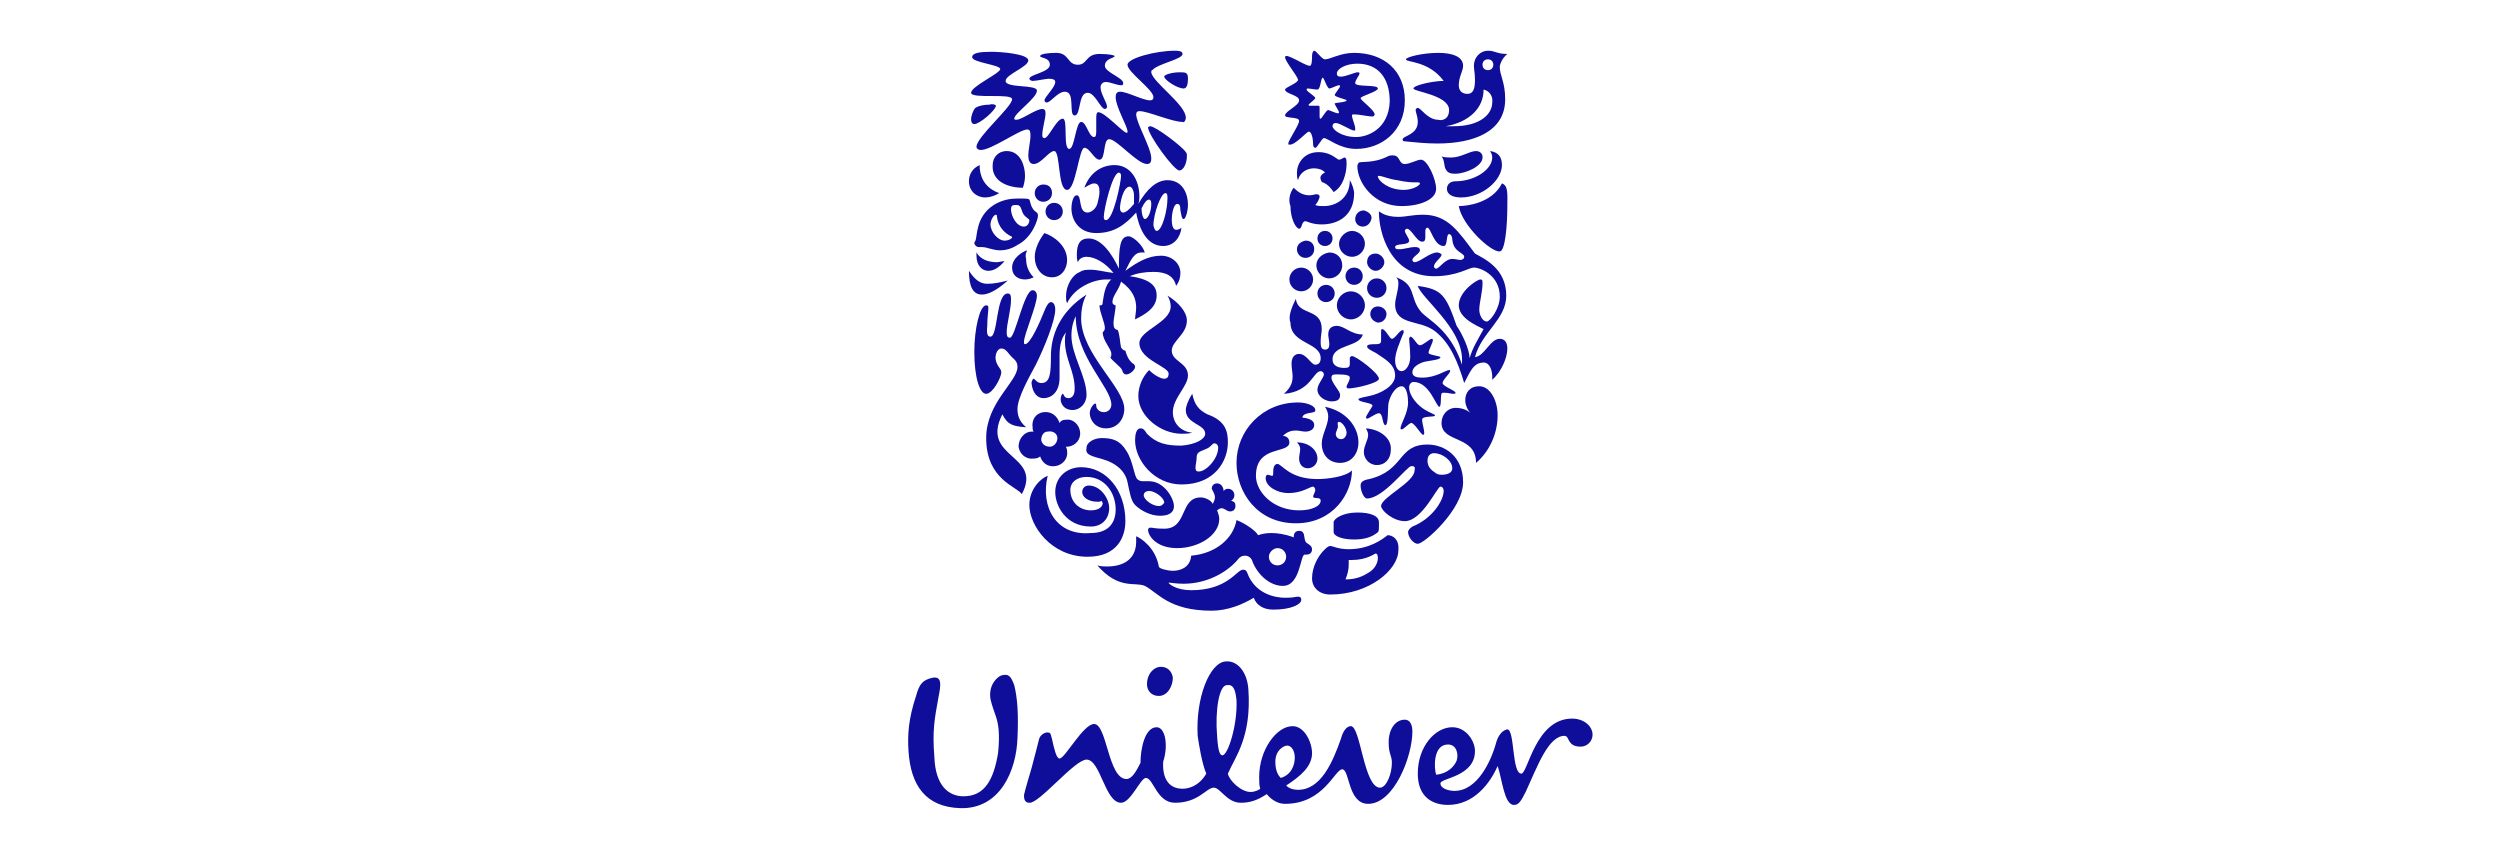 <svg xmlns:inkscape="http://www.inkscape.org/namespaces/inkscape" xmlns:svg="http://www.w3.org/2000/svg" xmlns:sodipodi="http://sodipodi.sourceforge.net/DTD/sodipodi-0.dtd" xmlns:cc="http://creativecommons.org/ns#" xmlns:rdf="http://www.w3.org/1999/02/22-rdf-syntax-ns#" xmlns:dc="http://purl.org/dc/elements/1.1/" xmlns="http://www.w3.org/2000/svg" xmlns:xlink="http://www.w3.org/1999/xlink" id="Layer_1" inkscape:version="0.91 r13725" sodipodi:docname="Scoot_logo.svg" x="0px" y="0px" viewBox="0 0 231.7 80" style="enable-background:new 0 0 231.7 80;" xml:space="preserve"><style type="text/css">	.st0{fill:#0F0E9A;}</style><g>	<path class="st0" d="M109.6,73.1c0.5,0,1.5-0.2,2.2-1.4c-0.4-0.9-0.7-2.8-0.8-3.5c-0.2-3.5,1.1-6.8,2.6-6.9c1.1-0.1,2,1,2.1,2.6  c0.3,4.4-1.2,6.2-1.9,7.8c0.1,0.6,1.2,1.7,2.1,1.7c0.4,0,0.8-0.2,0.9-0.3c-0.1-0.3-0.1-0.6-0.1-1.1c0-2.5,1.6-4.7,3.1-4.7  c1.1,0,1.8,1.5,1.8,2.5c0,1.2-1,2.1-2.4,3c0.3,0.3,0.7,0.4,1.1,0.4c2.1,0,3.2-2.5,4-4.8c0.1-0.4,0.4-1.1,0.9-1.1  c0.9,0,1.2,5.7,2.7,5.7c0.6,0,1.1-1.3,1.1-2.3c0-0.7-0.3-0.8-0.3-1.9c0-1.2,0.6-2.1,1.5-2.1c0.5,0,0.7,0.5,0.7,1.1  c0,2.3-1.7,6.7-4.1,6.7c-1.9,0-1.7-3.2-2.4-3.2c-0.7,0-1.7,3.2-5.3,3.2c-0.6,0-1.2-0.3-1.7-0.9c-0.9,0.6-1.6,0.8-2.4,0.8  c-1.3,0-1.9-1.4-2.5-1.4c-0.7,0-1.4,1.4-3.6,1.4c-1.7,0-2-2.3-2.7-2.3c-0.5,0-1.4,2.3-2.3,2.3c-1.5,0-1.9-4-3.2-4  c-1.1,0-4.4,4.1-5.3,4c-0.4,0-0.5-0.3-0.5-0.7c0.1-0.5,0.5-1.8,0.7-2.5c0.3-1.1,0.6-2.3,0.7-2.7c0.1-0.4,0.6-0.7,0.9-0.6  c0.2,0,0.2,0.3,0.3,0.6c0.2,0.9,0.4,1.8,0.7,1.8c0.5,0,2.2-3.2,3.2-3.2c1.2,0,1.3,5.1,3,5.1c0.5,0,0.9-0.7,1.3-1.5  c0-1.3,0.4-3.3,1.5-3.3c0.8,0,1.1,1.7,0.6,3.2C107.7,72.7,108.8,73.1,109.6,73.1 M138.7,68.7c-0.5,1.9-1.8,4.6-3.9,4.6  c-0.5,0-1.3-0.2-1.3-0.7c0-0.5,3.2-0.6,3.2-3c0-0.9-0.8-2.2-2.1-2.2c-1.6,0-3.2,1.8-3.2,4.3c0,2.2,1.4,2.9,2.8,2.9  c2.4,0,3.9-2,4.6-3.6c0.4,1.1,0.6,3.6,1.5,3.6c0.4,0,0.6-0.2,1.1-1.2c1.1-2.4,2.1-5.2,3.6-5.2c0.5,0,0.2,1,1.5,1  c0.6,0,1.1-0.5,1.1-1.1c0-0.8-0.8-1.5-1.9-1.5c-3.4,0-4.1,5.1-4.7,5.1c-0.9,0-0.6-4.1-1.3-4.1C139.1,67.7,138.8,68.4,138.7,68.7   M114.6,64.9c-0.1-1-0.3-1.5-0.9-1.4c-0.7,0-1.1,2.3-0.9,4.7c0.1,1.6,0.3,1.8,0.5,1.8C113.8,70,114.7,67.2,114.6,64.9 M108.7,62.8  c-0.1-0.6-0.5-1-1.1-1c-0.7,0-1.3,0.7-1.3,1.6c0,0.6,0.4,1.1,1.1,1.1C108.2,64.5,108.7,63.6,108.7,62.8 M120,70.2  c0-0.6-0.3-1.1-0.7-1.1c-0.3,0-1.1,0.4-1.1,1.5c0,0.9,0.3,1.3,0.5,1.5C119.7,71.8,120,70.9,120,70.2 M134.2,69c0.8,0,1,0.9,0.8,1.5  c-0.2,0.5-0.8,1.2-1.9,1.3C132.9,71.2,132.8,69,134.2,69 M92.3,66.4c-0.1-0.3-0.4-1.1-0.5-1.6c-0.2-1.2,0.5-2,1-2.2  c0.7-0.2,0.9,0.1,1.2,0.9c0.3,1.2,0.4,2.7,0.3,4.9c-0.1,3-1.6,6.6-5.3,6.5c-3.2-0.1-4.6-2.1-4.8-5.3c-0.1-1.5,0-3,0.7-5.1  c0.3-1.1,0.6-1.5,1.6-1.7c0.8-0.1,0.7,0.7,0.5,1.7c-0.4,2.2-0.6,3.2-0.4,5.7c0.1,2.6,1.3,3.6,2.7,3.6c2,0,2.8-1.6,3.2-4  C92.7,67.9,92.5,67,92.3,66.4 M135.2,19.1c0.3,1.8,3,4.3,3.8,4.2c0.5,0,0.7-2.4,0.7-4.2c0-1.1,0.1-1.9-0.5-2.1  C138.3,18.8,136,19.1,135.2,19.1 M135.4,18.3c2,0,3.8-1.6,3.8-3c0-0.7-0.3-1.2-1.1-1.3c0.1,0.2,0.2,0.3,0.2,0.6  c0,1.1-1.6,2.2-3.4,2.2c-0.6,0-0.8,0.4-0.8,0.7C134.1,18,134.6,18.3,135.4,18.3 M134.9,16.1c-0.3,0-0.7,0-0.9-0.4  c-0.2-0.3-0.1-0.9-0.4-1.2c0.3,0.1,0.7,0.1,0.9,0.1c0.9,0,1.7-0.6,2.3-0.6c0.4,0,0.6,0.3,0.6,0.5C137.5,15.4,135.8,16.1,134.9,16.1   M91.8,31.2c0.7,0,0.5-4,1.6-4c0.3,0,0.3,0.3,0.3,0.6c0,0.9-0.4,2.2-0.4,3c0,0.4,0.1,0.5,0.3,0.5c0.5,0,1.3-4.4,2.1-4.4  c0.3,0,0.4,0.3,0.4,0.5c0,0.9-1.2,3.6-1.2,4.3c0,0.1,0,0.2,0.1,0.2c0.5,0,1.4-2.1,1.8-3.1c0.2-0.5,0.4-0.8,0.6-0.8  c0.2,0,0.4,0.2,0.4,0.7c0,1-1,3.5-1.8,5.1c-0.7,1.3-1.7,3.1-1.7,4.1c0,0.5,0.1,1.1,0.8,1.7c-1.2-0.1-1.7-0.2-2.2-1.2  c-2.1,4.1,3.8,3.7,1.8,7.4c-0.4-0.7-3.3-1.3-3.3-5.2c0-3.3,2.9-5.2,2.9-6.6c0-0.3-0.1-0.5-0.3-0.7c-0.6-0.5-0.7-1-1.2-1  c-0.4,0-0.8,0.8-0.3,1.6c0.2,0.3,0.3,0.4,0.3,0.6c0,0.5-0.8,2-1.4,2c-0.6,0-1.1-1.5-1.1-3.9c0-2.1,0.5-4.3,1.1-4.3  c0.2,0,0.2,0.1,0.2,0.3c0,0.3-0.1,0.8-0.1,1.6C91.4,31.1,91.6,31.2,91.8,31.2"></path>	<path class="st0" d="M96.7,36.9c0.8,0,1.5-0.6,1.5-1.9v-2c0-0.8,0.1-1.6,0.6-2.2c-0.1,0.3-0.1,0.5-0.1,0.8c0,1.7,0.9,2.8,0.9,4.4  c0,0.6-0.2,0.9-0.6,0.9c-0.4,0-0.4-0.4-0.5-0.4c-0.1,0-0.2,0.3-0.2,0.5c0,0.4,0.3,1,1.1,1c0.7,0,1.3-0.6,1.3-1.4  c0-1.7-1.4-3.7-1.4-5.5c0-0.8,0.2-1.4,0.4-1.8c0,3.8,3.3,6.6,3.3,8.2c0,0.4-0.3,0.7-0.7,0.7c-0.4,0-0.7-0.3-0.7-0.6  c0-0.1,0-0.2-0.1-0.2c-0.1,0-0.5,0.4-0.5,0.9c0,0.6,0.5,1.4,1.5,1.4c1.1,0,1.7-0.9,1.7-1.8c0-2-4-5.1-4-8.4c0-0.6,0.1-1.5,0.5-2.2  c-2.5,1.6-3.3,3.8-3.3,5.7c0,1.7-0.1,2.5-0.9,2.5c-0.4,0-0.6-0.4-0.7-0.4c-0.1,0-0.2,0.3-0.2,0.4C95.7,36.5,96.2,36.9,96.7,36.9   M130.1,17.6c0.8,0,1.5-0.4,1.5-0.6c0-0.1-0.1-0.1-0.4-0.1c-0.3,0-0.8,0-1.7-0.2c-0.8-0.1-1.4-0.4-1.7-0.4c-0.1,0-0.1,0-0.1,0.1  C127.8,16.8,128.7,17.6,130.1,17.6 M125.9,15.1c0.2-0.2,1.3,0.1,2.7-0.6c0.2-0.1,0.3-0.1,0.5-0.1c0.7,0,0.5,0.8,1.1,0.8  c0.5,0,1.1-0.4,1.5-0.4c0.6,0,1.4,1.8,1.4,2.7c0,1-1.5,1.6-3.2,1.6c-2.6,0-4.1-2.2-4.1-3.7C125.8,15.2,125.9,15.2,125.9,15.1   M97.1,44.1c-0.6,0.2-1.7,1.2-1.7,2.7c0,1.9,2,4.8,5.4,4.8c2.8,0,3.5-1.9,3.5-3.3c0-2.9-1.8-5-4.1-5c-1.3,0-2.4,0.9-2.4,2.3  c0,1.3,1,3.2,3.3,3.2c1.1,0,1.7-0.8,1.7-1.7c0-0.9-0.8-2.1-1.9-2.1c-0.3,0-0.6,0.2-0.6,0.6c0,0.5,0.6,0.9,1.4,0.9  c0.2,0,0.3,0,0.4-0.1c0,0.1,0.1,0.2,0.1,0.2c0,0.4-0.4,0.7-1.1,0.7c-1,0-1.9-0.7-1.9-1.9c0-0.7,0.6-1.2,1.5-1.2  c1.7,0,2.7,1.5,2.7,3c0,1.4-0.8,2.2-2.3,2.2C97.9,49.7,96.4,47,97.1,44.1 M117.6,51.6c0,0.4,0.3,0.8,0.8,0.8c0.4,0,0.8-0.3,0.8-0.8  c0-0.4-0.3-0.8-0.8-0.8C118,50.8,117.6,51.2,117.6,51.6 M119.1,55.4c0.9,0,0.9-0.1,1.2-0.1c0.3,0,0.3,0.2,0.3,0.3  c0,0.4-0.9,0.9-2.6,0.9c-1,0-1.6-0.5-1.8-1.1c-1,0.6-2.4,1.2-3.9,1.2c-4,0-5-1.7-6.2-2.3c-0.9-0.4-2.4,0.4-4.4-1.9  c0.3,0.1,0.6,0.1,0.9,0.1c1.8,0,2.7-0.9,2.7-2.3c0-0.2,0-0.4,0-0.5c0.5,0.2,1.8,1.1,2.1,2.8c0,0.2,0.8,0.4,1.3,0.4  c0.7,0,1.6-0.3,1.7-1.4c2.3-0.2,3.9-1.6,4.2-3.3c0.8,0.3,1.8,1,2,1.4c0.3-0.1,0.7-0.2,1.2-0.2c0.6,0,1.3,0.1,2.1,0.4  c0-0.3,0.1-0.6,0.5-0.6c0.6,0,0.4,0.6,0.6,1c0.1,0.2,0.6,0.3,0.6,0.7c0,0.4-0.3,0.5-0.5,0.5c-0.1,0-0.2,0-0.2,0  c-0.4,0.1-0.4,2.9-2,2.9c-1.2,0-2.3-1-2.8-2.2c-0.1-0.4-0.4-0.6-0.7-0.6c-0.3,0-0.5,0.1-0.8,0.5c-1,1.1-2.8,2.1-4.9,2.1  c-0.7,0-1.2-0.1-1.3-0.1c-0.1,0-0.1,0-0.1,0c0,0.1,0.7,0.7,2.1,0.7c3.4,0,4.2-1.9,4.8-1.9c0.1,0,0.3,0,0.4,0.3  C116.3,55,118.1,55.4,119.1,55.4 M130.8,43.2c-0.4,0-2.6,3-4.1,3c-0.3,0-0.6-0.7-0.6-1.2c0-0.3,0.2-0.5,0.8-0.6  c3.3-0.8,2.6-3.2,5.4-3.2c1.6,0,3.3,1.1,3.3,3.5c0,2.5-3.6,5.7-4.2,5.7c-0.4,0-0.9-0.6-0.9-1.1c0-0.1,0.1-0.3,0.4-0.5  c1.8-0.7,2.9-2.4,2.9-3.3c0-0.2-0.1-0.4-0.3-0.4c-0.3,0-1.7,3.2-3.3,3.2c-1.1,0-2.2-1-2.2-1.4c0-0.8,3.1-2.2,3.1-3.3  C131.2,43.2,131,43.2,130.8,43.2 M132.9,42c-0.3,0-0.6,0.2-0.6,0.7c0,0.6,0.4,0.9,0.7,1.1c0.1,0.1,0.3,0.2,0.6,0.2  c0.6,0,1-0.2,1-0.6C134.6,42.7,133.7,42,132.9,42 M96.9,19.6c0,0.4,0.3,0.8,0.8,0.8c0.4,0,0.8-0.3,0.8-0.8c0-0.4-0.3-0.8-0.8-0.8  C97.2,18.8,96.9,19.2,96.9,19.6 M95.9,17.9c0,0.4,0.3,0.8,0.8,0.8c0.4,0,0.8-0.3,0.8-0.8s-0.3-0.8-0.8-0.8  C96.2,17.1,95.9,17.5,95.9,17.9 M95.2,23.2c-0.4,0.1-1.4,0.7-1.4,1.6c0,0.7,0.5,1.1,1.2,1.1c0.3,0,0.6-0.1,0.8-0.2  c-0.5-0.5-0.7-1.1-0.7-1.7C95,23.6,95.1,23.4,95.2,23.2 M90.5,23.4c0,0.1,0,0.2,0,0.3c0,0.9,0.5,1.4,1.1,1.4c0.5,0,1-0.3,1.5-0.9  c-0.2,0-0.5,0.1-0.7,0.1C91.7,24.3,90.9,24.1,90.5,23.4 M89.8,25.1c0,1.5,0.4,2.2,1.2,2.2c0.6,0,1.4-0.4,2.4-1.3  c-0.8,0.2-1.3,0.3-1.9,0.3C90.9,26.3,90.4,26,89.8,25.1 M94.8,17.4c0.1-0.3,0.2-0.7,0.2-1.1c0-0.9-0.4-2.3-1.7-2.3  c-0.8,0-1.3,0.6-1.3,1.3C91.9,16.8,93.4,17.4,94.8,17.4 M93.1,22.3c-0.6,0-1.3-0.8-1.3-1.5c0-0.4,0.3-0.9,0.5-0.9  c0.1,0,0.1,0.1,0.1,0.2c0.1,0.9,0.7,1.5,1.3,1.8c0.1,0,0.1,0.1,0.1,0.1C93.8,22.1,93.5,22.3,93.1,22.3 M94.9,19.9  c0.1,0.2,0.5,0.4,0.5,0.5c0,0.3-0.2,0.6-0.5,0.6c-0.7,0-1.2-1-1.2-1.6c0-0.4,0.2-0.4,0.5-0.4c0.1,0,0.2,0,0.3,0.1  C94.7,19.3,94.7,19.7,94.9,19.9 M90.4,22.3c0,0.1-0.1,0.1-0.1,0.2c0,0.2,0.2,0.4,0.4,0.4c0.2,0,0.3,0,0.3,0c0.5,0,1,0.3,1.7,0.3  c0.4,0,1-0.1,1.6-0.5c1.4-0.7,1.9-2.4,1.9-2.7c0-0.4-0.3-0.3-0.5-0.7c-0.2-0.3-0.2-0.6-0.3-0.8c-0.1-0.1-0.4-0.1-0.7-0.1  c-0.1,0-0.3,0-0.4,0c-0.6,0-1.4,0.1-2.2,0.6C90.4,20.1,90.6,21.9,90.4,22.3 M96.8,21.6c-0.4,0.5-0.9,1.4-0.9,2.2  c0,1,0.6,1.9,1.6,1.9c0.9,0,1.4-0.8,1.4-1.6C98.9,22.8,97.7,21.9,96.8,21.6 M92.6,17.9c0,0-0.6,0.4-1.3,0.4c-0.8,0-1.5-0.6-1.5-1.5  c0-0.6,0.3-1.2,1-1.5c0,0.1,0,0.2,0,0.3C90.9,16.7,91.5,17.5,92.6,17.9 M126.7,24.3c0,0.4,0.4,0.8,0.8,0.8c0.4,0,0.8-0.4,0.8-0.8  c0-0.4-0.4-0.8-0.8-0.8C127,23.5,126.7,23.8,126.7,24.3 M126.7,26.7c0,0.5,0.4,0.9,0.9,0.9c0.5,0,0.9-0.4,0.9-0.9  c0-0.5-0.4-0.9-0.9-0.9C127.1,25.8,126.7,26.2,126.7,26.7 M123.9,28.3c0,0.7,0.6,1.3,1.3,1.3c0.7,0,1.3-0.6,1.3-1.3  c0-0.7-0.6-1.3-1.3-1.3C124.5,27,123.9,27.6,123.9,28.3 M124.7,25.6c0,0.4,0.3,0.8,0.8,0.8c0.4,0,0.8-0.3,0.8-0.8  c0-0.4-0.3-0.8-0.8-0.8C125,24.8,124.7,25.2,124.7,25.6 M122.1,27.2c0,0.4,0.3,0.8,0.8,0.8c0.4,0,0.8-0.3,0.8-0.8  c0-0.4-0.3-0.8-0.8-0.8C122.5,26.4,122.1,26.7,122.1,27.2 M124.1,22.6c0,0.7,0.6,1.2,1.2,1.2c0.7,0,1.2-0.6,1.2-1.2  c0-0.7-0.6-1.2-1.2-1.2C124.7,21.4,124.1,22,124.1,22.6 M125.6,20.3c0,0.4,0.3,0.7,0.7,0.7c0,0,0,0,0,0c0.4,0,0.7-0.3,0.8-0.7  s-0.3-0.7-0.7-0.8c0,0,0,0,0,0C125.9,19.5,125.6,19.9,125.6,20.3C125.6,20.3,125.6,20.3,125.6,20.3 M122.1,22.1  c0,0.4,0.3,0.7,0.7,0.7c0.4,0,0.7-0.3,0.7-0.7s-0.3-0.7-0.7-0.7C122.4,21.4,122.1,21.7,122.1,22.1 M122,24.6c0,0.6,0.5,1.2,1.2,1.2  c0,0,0,0,0,0c0.6,0,1.2-0.5,1.2-1.2c0,0,0,0,0,0c0-0.7-0.5-1.2-1.2-1.2C122.5,23.5,122,24,122,24.6C122,24.6,122,24.6,122,24.6   M119.5,25.9c0,0.6,0.5,1.1,1.1,1.1c0.6,0,1.1-0.5,1.1-1.1c0-0.6-0.5-1.1-1.1-1.1C120,24.8,119.5,25.3,119.5,25.9 M120.2,23.1  c0,0.4,0.3,0.8,0.8,0.8c0.4,0,0.8-0.3,0.8-0.8s-0.3-0.8-0.8-0.8C120.5,22.4,120.2,22.7,120.2,23.1 M127,29.1c0-0.4,0.3-0.7,0.7-0.7  c0.4,0,0.8,0.3,0.8,0.7c0,0.4-0.3,0.8-0.8,0.8C127.3,29.8,127,29.5,127,29.1 M127.5,51.3c0.1,0,0.2,0.1,0.2,0.4  c0,0.4-0.2,1-0.9,1.4c-0.5,0.3-1.1,0.6-2.1,0.6c0.2-0.5,0.3-0.9,0.3-1.4c0-0.2,0-0.3,0-0.4h0.3C126.7,51.9,127.4,51.3,127.5,51.3   M127.6,49.4c0.2-0.1,0.2-0.3,0.2-0.6v-0.4c0-0.6-0.8-0.9-2-0.9c-1.4,0-2.2,0.6-2.2,0.9v0.9c0,0.4,0.8,0.7,1.9,0.7  C126.4,50,127.1,49.8,127.6,49.4 M128.6,49.6c-0.5,0.4-1.7,1.3-3.6,1.3c-1,0-1.5-0.3-1.7-0.3c-0.2,0-0.4,0.2-0.6,0.4  c-0.5,0.5-1.1,1.5-1.1,2.6c0,0.8,0.6,1.5,1.7,1.5c3.6,0,6.3-2.3,6.3-4.1C129.7,50,129.1,49.6,128.6,49.6 M129.3,33.4  c0,0.5,0.2,1,0.6,1c0.4,0,0.8-0.6,0.8-1.3c0-0.8-0.1-1.4-0.1-1.7c0-0.1,0.1-0.2,0.1-0.2c0.3,0,0.6,0.8,0.9,0.8  c0.3,0,0.9-0.6,1.1-0.6c0.1,0,0.1,0.1,0.1,0.1c0,0.3-0.4,0.9-0.4,1.2c0,0.2,1.1,0.3,1.1,0.4c0,0.3-1.2,0.3-1.7,0.5  c-0.5,0.2-0.9,0.5-0.9,0.9s0.4,0.5,0.9,0.5c1.3,0,2.2-0.7,2.5-0.7c0.1,0,0.1,0,0.1,0.1c0,0.2-0.7,0.8-0.7,1.1  c0,0.3,1.2,0.7,1.2,0.9c0,0.1-0.1,0.1-0.2,0.1c-0.2,0-0.5-0.1-0.8-0.1c-0.2,0-0.3,0-0.3,0.1c-0.1,0.2,0,1.2-0.2,1.2  c-0.3,0-0.9-2.3-2.4-2.3c-0.2,0-0.4,0.2-0.4,0.5c0,0.8,0.8,1.7,1.5,2.1c0.3,0.2,0.9,0.4,0.9,0.5c0,0.2-1.2,0-1.2,0.4  c0,0.3,0.2,0.9,0.2,1.2c0,0.1,0,0.2-0.1,0.2c-0.2,0-0.8-1.1-1.1-1.1c-0.2,0-0.7,0.6-0.9,0.6c-0.1,0-0.1-0.1-0.1-0.1  c0-0.4,0.7-1.4,0.7-2.4c0-0.5-0.1-1.5-0.6-1.5c-0.5,0-1,0.7-1.2,1.5c-0.1,0.4,0,2.1-0.3,2.1c-0.3,0-0.2-1.1-0.6-1.1  c-0.3,0-0.9,0.5-1.1,0.5c0,0-0.1,0-0.1-0.1c0-0.2,0.6-1,0.6-1.1c0-0.3-1.3-0.3-1.3-0.6c0-0.1,0.5-0.2,1-0.3c1-0.2,2.4-0.9,2.4-1.9  c0-1.1-1.1-1.6-1.8-2.1c-0.4-0.2-0.8-0.4-0.8-0.6s0.5-0.2,0.7-0.2c0.3,0,0.6,0,0.6-0.3c0-0.2,0-0.5,0-0.8c0-0.2,0-0.3,0.1-0.3  c0.3,0,0.7,0.9,0.9,0.9c0.3,0,0.7-0.8,1-0.8c0.1,0,0.1,0.1,0.1,0.2C129.7,31.8,129.3,32.7,129.3,33.4 M120.1,27.7  c0.2,1.6,2.4,0.8,2.4,2.8c0,0.3-0.1,0.7-0.1,1.1c0,0.4,0,0.8,0.4,0.8c0.3,0,0.4-0.2,0.4-0.5c0-0.3-0.1-0.7-0.1-0.9  c0-0.7,0.5-0.8,0.8-0.8c0.7,0,1.3,0.8,2.4,0.8c-0.3,1.2-2.8,0.9-2.8,2.3c0,0.7,0.7,0.8,1.1,0.8c0.4,0,0.5-0.1,0.5-0.4  c0-0.2,0-0.4,0-0.5c0-0.1,0.1-0.2,0.2-0.2c0,0,0,0,0,0c0.4,0,2.5,1.6,2.5,2.1c0,0.4-2.2,0.9-2.8,0.9c-0.2,0-0.2-0.1-0.2-0.2  c0-0.1,0.3-0.5,0.3-0.8c0-0.2-0.3-0.3-1.1-0.3c-0.4,0-0.6,0-0.6,0.3c0,0.5,0.8,1.2,0.8,1.6c0,0.4-0.2,0.6-0.8,0.6  c-0.5,0-1.3-0.4-1.3-1.1c0-0.5,0.6-1.1,0.6-1.4c0-0.1-0.1-0.3-0.3-0.3c-0.7,0-0.9,1.9-3.4,2.1c0.4-0.4,0.8-0.8,0.8-1.6  c0-0.4-0.1-0.7-0.1-1.2c0-0.6,0.3-0.9,0.7-0.9c0.7,0,1.1,1,1.5,1c0.3,0,0.5-0.2,0.5-0.6c0-1.5-2.8-1.3-2.8-3.3  C119.4,29.4,119.6,28.7,120.1,27.7"></path>	<path class="st0" d="M123.8,40.2c0,0.3,0.2,0.5,0.5,0.5c0.3,0,0.5-0.3,0.5-0.6c0-0.4-0.4-1-0.7-1c-0.2,0-0.1,0.2-0.1,0.5  C123.9,39.9,123.8,40.1,123.8,40.2 M122.8,37.7c2,0.4,3.1,1.9,3.1,3.3c0,1-0.6,1.9-1.7,1.9c-1,0-1.7-0.7-1.7-1.8  c0-0.8,0.6-1.7,0.6-2.5C123.1,38.3,123,38,122.8,37.7 M120.2,41c0.2,0.2,0.3,0.4,0.3,0.6c0,0.3-0.1,0.6-0.1,0.9  c0,0.5,0.3,0.9,0.8,0.9c0.5,0,0.9-0.4,0.9-0.9C122.1,41.7,121.3,41,120.2,41 M126.6,39.7c0.1,0.2,0.2,0.4,0.2,0.6  c0,0.5-0.4,1-0.4,1.6c0,0.6,0.5,1.2,1.2,1.2c0.8,0,1.3-0.6,1.3-1.4C129,40.7,128,39.8,126.6,39.7 M120.7,38.7  c0.9,0.1,1.1,0.4,1.1,0.7c0,0.4-0.4,0.6-0.8,0.6c-0.3,0-0.6-0.1-0.9-0.1c-0.4,0-0.8,0.1-1.2,0.5c0.3,0,0.6,0.2,0.6,0.6  c0,1.1-3.1,0.2-3.1,3.1c0,1.5,1.6,3.2,4,3.2c1.2,0,2-0.4,2-0.9c0-0.4-0.7-0.1-0.7-0.4c0-0.1,0.2-0.4,0.2-0.6c0-0.1-0.1-0.3-0.2-0.3  c-0.3,0-1,0.6-2.3,0.6c-1,0-2.1-0.6-2.1-1.4c0-0.2,0.1-0.3,0.2-0.3s0.3,0.1,0.4,0.1c0.1,0,0.1-0.1,0.1-0.3s0-0.8,0.4-0.8  c0.4,0,1.1,1.4,3.7,1.4c0.9,0,2.6-0.2,3.2-0.8c0,2.1-1.7,4.9-5.2,4.9c-3.6,0-5.5-2.9-5.5-5.6c0-3,2.4-5.6,5.7-5.6  c0.8,0,1.6,0.3,1.6,0.7C122,38.4,120.8,38.1,120.7,38.7 M108.2,16.7c1.3,0,1.9,1.1,1.9,2.3c0,0.5-0.2,1.3-0.4,1.3s-0.2-0.4-0.3-0.8  c0-0.5-0.1-0.6-0.3-0.6c-0.3,0-0.5,0.8-0.5,1.5c0,0.4,0.1,0.9,0.4,0.9c0.2,0,0.4-0.1,0.5-0.2c-0.1,0.9-0.7,1.7-1.7,1.7  c-1.7,0-2.3-2-2.5-3.1c-1,1.1-2,1.9-3.7,1.9c-1.6,0-2.3-1.2-2.3-2.3c0-0.3,0.1-1.2,0.5-1.2c0.5,0,0.1,1.6,1,1.6  c0.2,0,0.7-0.2,0.9-0.8c0.1-0.4,0.2-0.8,0.2-1.1c0-0.5-0.1-0.8-0.5-0.8c-0.3,0-0.7,0.3-0.9,0.4c0.5-1.4,1.6-2.1,2.8-2.1  c1.5,0,2.3,1.4,2.3,2.9c0,0.2,0,0.4-0.1,0.7C106.3,17.5,107.2,16.7,108.2,16.7 M106.7,18.9c0-0.3-0.1-0.4-0.2-0.4  c-0.2,0-0.4,0.2-0.7,0.8c0,0.7,0.2,1,0.3,1C106.4,20.3,106.7,19.6,106.7,18.9 M104.1,19.7c0.2,0,0.5-0.2,1-0.8c0-0.3,0-0.5,0-0.8  c0-0.4-0.2-0.8-0.4-0.8c-0.6,0-0.9,1.5-0.9,2C103.8,19.5,103.9,19.7,104.1,19.7 M107.2,21.4c0.5,0,1-1.9,1-3c0-0.3,0-0.5-0.2-0.5  c-0.4,0-1.1,1.9-1.1,3C107,21.3,107.1,21.4,107.2,21.4 M102.5,20.4c0.7,0,1.4-3.6,1.4-4.1c0-0.2-0.1-0.3-0.2-0.3  c-0.6,0-1.4,3.4-1.4,4.1C102.3,20.2,102.3,20.4,102.5,20.4"></path>	<path class="st0" d="M104.6,21.9c-0.8,0-0.9,1-0.9,3c-0.6-1.3-1.6-2.8-2.8-2.8c-0.8,0-1.1,0.5-1.1,1.5c0,0.2,0,0.5,0.1,0.7  c0.1-0.3,0.4-0.5,0.8-0.5c0.8,0,1.8,0.6,2.5,1.5c-0.8-0.1-1.5-0.3-2.1-0.3c-0.4,0-0.7,0-1,0.2c-0.6,0.2-1.3,1.1-1.3,2.3  c0,0.2,0,0.4,0.1,0.6c0.7-1.5,2.5-2.2,3.6-2.2c0.2,0,0.4,0,0.5,0c-0.6,0.5-0.7,1.5-0.8,2.1c0,0.3-0.1,0.3-0.3,0.3  c0,0.6,0.5,1.6,0.5,2.1c0,0.2-0.1,0.3-0.2,0.4c0,0.8,0.8,1.5,0.8,2c0,0.1,0,0.3-0.1,0.3c0.1,0.3,1,0.9,1.1,1.2  c0.1,0.4,0.3,0.4,0.4,0.4c0.3,0,0.8-0.4,0.8-0.7c0-0.1-0.1-0.3-0.2-0.3c-0.4-0.3-0.6-0.8-0.7-1.2c-0.1,0-0.3-0.1-0.4-0.3  c-0.1-0.4-0.1-1.1-0.3-1.6c-0.3-0.1-0.4-0.2-0.4-0.7c0-0.3,0.2-1.2,0.2-1.6c-0.1,0-0.3-0.1-0.3-0.3c0-0.6,0.6-1.1,0.8-1.9  c1.1,0.8,1.4,1.6,1.4,2.4c0,0.4-0.1,0.8-0.1,1.1c0.8-0.4,2-1,2-2.2c0-0.7-0.3-1.5-2.5-1.8c0.7-0.3,1.5-0.4,2.2-0.4  c1.2,0,1.9,0.4,2.1,1.3c0.3-0.4,0.4-0.8,0.4-1.2c0-0.9-0.8-1.6-1.8-1.6c-1.2,0-2.2,0.6-3.3,1.4c0.5-1,0.8-1.7,1.5-1.7  c0.1,0,0.2,0,0.3,0C105.9,22.7,105,21.9,104.6,21.9 M137.1,35.8c1,0,1.7,1.3,1.7,2.7c0,1.6-0.7,3.3-2,4.4c0-2.6-3.2-1.8-3.2-3.7  c0-0.8,0.6-1.4,1.3-1.4c0.6,0,1.1,0.2,1.4,0.5c-0.3-0.3-0.5-0.8-0.5-1.2C135.8,36.4,136.2,35.8,137.1,35.8 M122.8,16  c-0.2-0.3-0.7-0.4-1-0.4c-0.9,0-1.4,0.6-1.5,1.1c-0.1-0.2-0.1-0.4-0.1-0.7c0-0.8,0.6-1.9,2-1.9c1.2,0,1.7,0.7,1.9,0.7  c0.2,0,0.4-0.2,0.5-0.2c0.2,0,0.2,0.3,0.2,0.6c0,0.8-0.3,2.1-1.2,2.6c-0.2-0.3-0.5-0.7-1-0.9c-0.1,0-0.2-0.2-0.2-0.3  C122.3,16.4,122.5,16.1,122.8,16 M119.9,17.4c0.5,0.5,0.9,0.7,1.5,0.7c0.2,0,0.5-0.1,0.6-0.1c0.2,0,0.3,0.1,0.3,0.2  c0,0.2-0.2,0.6-0.4,0.8c0.2,0.1,0.5,0.1,0.8,0.1c1.1,0,2.4-0.7,2.4-2.4c0.2,0.3,0.4,0.9,0.4,1.2c0,2.1-1.5,2.9-3,2.9  c-0.9,0-1.4-0.3-1.5-0.3c-0.4,0-0.3,0.7-0.6,0.7c-0.4-0.1-0.8-1.1-0.8-2.1C119.4,18.6,119.5,17.9,119.9,17.4 M103.3,5.2  c0-0.1-0.6-0.2-1.4-0.2c-1.3,0-1.1,1-2,1c-1,0-0.8-1.1-2-1.1c-0.8,0-1.5,0.1-1.5,0.3c0,0.2,0.9,0.1,0.9,0.8c0,0.7-1.9,0.9-1.9,1.3  c0,0.1,0.2,0.2,0.3,0.2c0.4,0,1.1-0.2,1.6-0.2c0.3,0,0.5,0.1,0.5,0.3c0,0.5-1,1.4-1,1.7c0,0.1,0.1,0.2,0.2,0.2c0.4,0,1-1,1.7-1  c1,0,0.3,2.2,0.9,2.2c0.6,0,0.3-2.1,1.2-2.1c0.7,0,1.2,1.5,1.6,1.5c0.1,0,0.2-0.1,0.2-0.2c0-0.4-0.6-1.2-0.6-1.8  c0-0.3,0.2-0.5,0.5-0.5c0.4,0,1,0.3,1.4,0.3c0.1,0,0.2,0,0.2-0.2c0-0.5-1.7-1-1.7-1.6C102.4,5.4,103.3,5.4,103.3,5.2 M107.9,7.1  c0,0.3,1.2,1.1,1.8,1.1c0.3,0,0.4-0.4,0.4-0.9c0-0.6-0.2-0.6-0.8-0.6C108.7,6.7,107.9,6.9,107.9,7.1 M109.9,10.9  c0-1.2-3.1-3.3-3.2-4.2c0-0.1,0-0.2,0.1-0.2c0.5-0.6,2.8-1,2.8-1.5c0-0.3-0.5-0.3-0.7-0.3c-1.8,0-4.4,0.7-4.4,1.3  c0,0.7,2.4,2.3,2.4,3c0,0.2-0.1,0.3-0.3,0.3c-0.7,0-2.1-0.8-2.8-0.8c-0.3,0-0.4,0.2-0.4,0.5c0,0.9,1.1,2.7,1.1,3.2  c0,0.1,0,0.1-0.1,0.1c-0.3,0-2-1.9-2.6-1.9c-0.2,0-0.2,0.3-0.2,0.7V12c0,0.4,0,0.7-0.2,0.7c-0.5,0-0.7-1.4-1.2-1.4  c-0.5,0-0.6,2.5-1.1,2.5c-0.6,0-0.1-2.8-0.6-2.8c-0.6,0-1.3,1.8-1.7,1.8c-0.2,0-0.2-0.2-0.2-0.3c0-0.6,0.3-1.5,0.3-2  c0-0.3-0.1-0.4-0.3-0.4c-0.6,0-1.9,1-2.4,1c-0.1,0-0.2,0-0.2-0.1c0-0.5,2.1-1.9,2.1-2.6c0-0.6-2.9-0.2-2.9-0.9  c0-0.6,2.1-1.3,2.1-1.9c0-0.6-2.5-0.8-3.4-0.8c-1.1,0-1.8,0.1-1.8,0.5c0,0.5,2.6,0.7,2.6,1.1c0,0.4-2.7,1.6-2.7,2.2  c0,0.6,3.8,0,3.8,0.6c0,0.7-3.3,3.5-3.3,4.4c0,0.2,0.2,0.3,0.4,0.3c1,0,3.6-1.9,4.3-1.9c0.3,0,0.3,0.3,0.3,0.6  c0,0.5-0.2,1.3-0.2,1.8c0,0.4,0.1,0.8,0.5,0.8c0.7,0,1.4-1.2,1.9-1.2c0.6,0,0.3,3.6,1.2,3.6c0.8,0,1.1-3.9,1.6-3.9  c0.5,0,0.9,1.1,1.4,1.1c0.6,0,0.3-1.9,0.9-1.9c0.7,0,2.6,2.3,3.5,2.3c0.3,0,0.4-0.2,0.4-0.5c0-1-1.4-3.3-1.4-4.1  c0-0.2,0.1-0.3,0.3-0.3c0.8,0,3,1,4,1C109.7,11.4,109.9,11.2,109.9,10.9 M92.3,9.8c0,0.4-1.5,1.7-2,1.7c-0.2,0-0.3-0.2-0.3-0.4  c0-0.4,0.2-0.9,0.4-1.1c0.3-0.2,0.8-0.3,1.3-0.3C92,9.6,92.3,9.7,92.3,9.8 M106.4,11.8c0,0.7,2.4,4,2.9,4c0.4,0,0.7-0.7,0.7-1.3  c0-0.2,0-0.3-0.1-0.4c-0.3-0.5-2.8-2.4-3.3-2.4C106.5,11.7,106.4,11.8,106.4,11.8 M137.4,6c0,0.3,0.2,0.5,0.5,0.5  c0.3,0,0.5-0.2,0.5-0.5c0,0,0,0,0,0c0-0.3-0.2-0.5-0.5-0.5C137.6,5.5,137.4,5.7,137.4,6C137.4,6,137.4,6,137.4,6 M134.3,10.2  c0-1.4-3.3-1.7-3.3-2c0-0.3,1.8-0.7,2.8-0.7c-1.4-1.9-3.5-1.7-3.5-2c0-0.2,1.5-0.6,3-0.6c1.2,0,2.3,0.3,2.3,1.2  c0,0.5-0.4,1-0.4,1.8c0,0.4,0.2,0.8,0.8,0.8c0.6,0,0.7-0.6,0.7-1.3c0-0.6-0.1-1-0.1-1.3c0-0.8,0.6-1.4,1.3-1.4  c0.7,0,0.8,0.3,1.8,0.3C139.2,5.4,139,6,139,6.2c0,0.8,0.5,1.4,0.5,3c0,3-2.9,4.1-6.3,4.1c-1,0-2-0.1-3-0.2c-0.2,0-0.2-0.1-0.2-0.2  c0-0.3,1.4-0.4,1.4-1.6c0-0.5-0.2-0.9-0.2-1.1c0-0.1,0.1-0.2,0.2-0.2c0.3,0,0.9,1.1,1.9,1.1C133.6,11.2,134.3,11.1,134.3,10.2   M137.5,8.3c0,1.7-1.3,3-3.5,3.4c0.3,0,0.5,0,0.7,0c2.6,0,3.6-1.2,3.6-2.2C138.4,8.9,138,8.4,137.5,8.3 M136.2,33.2  c0.3-1,0.7-1.6,1.3-2.7c-0.6-0.3-2.3-1-2.3-2.2c0-1.3,1.7-2.4,2-2.4c0.2,0,0.2,0.1,0.2,0.4c0,0.7-0.3,1.8-0.3,2.4  c0,0.5,0.3,1.1,0.7,1.1c0.3,0,1.2-1.2,1.2-2.3c0-2-1.8-2.7-2.4-2.7c-0.5,0-1.5,0.8-3.7,0.8c-4.1,0-5.1-4.1-5.1-5.9  c0-0.1,0-0.1,0-0.1c0.1,0,0.5,0.5,1.8,0.5c0.7,0,1.3-0.2,2.3-0.2c2.3,0,3.3,1.6,4.8,3.6c0.9,0.5,2.9,1.4,2.9,3.9  c0,2.2-2.3,3.4-2.9,5.7c0.9-0.1,1.4-1.7,2.3-1.7c0.5,0,0.7,0.4,0.7,0.9c0,0.8-0.5,2.1-1.4,2.9c0-0.1,0-0.2,0-0.3  c0-0.5-0.2-1.3-0.8-1.3c-1,0-1.3,1-1.8,1.9c-0.6-2-1.3-3.7-2.7-4.8c-1.4-1.1-3.7-0.5-3.7-2.5c0-0.5,0.3-1.3,0.3-1.9  c0-0.2,0-0.4-0.2-0.6c1.9,0.7,1.2,1.9,2.3,3.2c0.7,0.8,2.7,1.6,3.8,4.9c0-0.1,0-0.3,0-0.5c0-2.9-3.8-5.7-4.1-6.8  c2.2,0.3,2.6,0.8,3.6,3.7C135.5,30.9,136.2,32.4,136.2,33.2 M135.7,23.8c0-0.4-1-0.4-1.1-1.6c0-0.2-0.1-0.5-0.3-0.5  c-0.3,0-0.1,1.1-0.5,1.1c-0.9,0-1.2-1.7-1.5-1.7c-0.1,0-0.2,0.1-0.2,0.3c0,0.2,0,0.3,0,0.6c0,0.3-0.1,0.4-0.3,0.4  c-0.5,0-1-1.2-1.4-1.2c-0.1,0-0.2,0.1-0.2,0.2c0,0.2,0.4,0.7,0.4,0.9c0,0.5-1.3,0.2-1.3,0.6c0,0.2,0.2,0.2,0.4,0.2  c0.4,0,1-0.2,1.4-0.2c0.2,0,0.5,0,0.5,0.3c0,0.3-0.7,0.6-0.7,0.9c0,0.1,0.1,0.2,0.2,0.2c0.5,0,1.4-0.9,2.1-0.9  c0.1,0,0.4,0.1,0.4,0.2c0,0.3-0.7,0.7-0.7,1.1c0,0.1,0.1,0.2,0.2,0.2c0.3,0,0.8-0.9,1.5-0.9c0.3,0,0.6,0.1,0.8,0.1  C135.7,24,135.7,23.9,135.7,23.8"></path>	<path class="st0" d="M121.3,12.2c0.3,0,0.4,0.8,0.4,1.2c0,0.2,0.1,0.3,0.2,0.3c0.2,0,0.6-0.9,0.8-0.9c0.4,0,1.4,1,3,1  c2.3,0,4.5-1.6,4.5-4.5c0-2.8-2-4.4-4.7-4.4c-1.3,0-2.2,0.6-2.7,0.6c-0.3,0-0.8-0.8-1-0.8c-0.1,0-0.2,0.2-0.2,0.5  c0,0.2,0,0.9-0.2,0.9c-0.5,0-2.3-1.3-2.3-0.8c0,0.4,1.2,1.8,1.2,2.1c0,0.3-1.2,0.7-1.2,0.9c0,0.4,1.3,0.5,1.3,1  c0,0.5-1.3,1-1.3,1.4c0,0.3,1.3,0.1,1.3,0.5s-1,1.8-1,2.1c0,0.1,0,0.1,0.1,0.1C120,13.5,121.1,12.2,121.3,12.2 M121.9,9.1  c0-0.2-0.8-0.6-0.8-0.8c0,0,0-0.1,0.1-0.1c0.2,0,0.6,0.1,0.9,0.1c0.3,0,0.3-1.1,0.5-1.1c0.1,0,0.4,1,0.6,1c0.2,0,0.7-0.3,0.9-0.3  c0,0,0.1,0,0.1,0.1c0,0.1-0.5,0.7-0.5,0.8c0,0.2,1.1,0.4,1.1,0.5c0,0.2-1.1,0.2-1.1,0.3c0,0.1,0.4,0.7,0.4,0.8c0,0,0,0.1-0.1,0.1  c-0.2,0-0.8-0.3-0.9-0.3c-0.2,0-0.6,0.8-0.7,0.8c-0.1,0-0.1-0.1-0.1-0.2l0-0.8c0-0.1,0-0.2-0.1-0.2c-0.2,0-0.7,0-0.8,0  c-0.1,0-0.1,0-0.1-0.1C121.1,9.8,121.9,9.2,121.9,9.1 M125.7,12.7c-1.4,0-2.2-0.7-2.2-1c0-0.2,0.1-0.3,0.3-0.3  c0.4,0,1.4,0.7,1.7,0.7c0.1,0,0.1,0,0.1-0.2c0-0.3-0.3-0.9-0.3-1.2c0-0.1,0.1-0.1,0.2-0.1c0.5,0,1.3,0.2,1.7,0.2  c0.1,0,0.2-0.1,0.2-0.2c0-0.4-1.3-1.3-1.3-1.5c0-0.2,1.6-0.6,1.6-0.9c0-0.4-2.1-0.1-2.1-0.5c0-0.3,0.4-0.7,0.4-0.9  c0-0.1-0.1-0.1-0.2-0.1c-0.2,0-1.1,0.4-1.5,0.4c-0.2,0-0.4,0-0.4-0.3c0-0.4,0.8-0.9,1.9-0.9c1.9,0,3,1.3,3,3.5  C128.7,12,126.7,12.7,125.7,12.7 M112.6,46.1c0,0.2-0.1,0.4-0.2,0.6c-0.2-0.4-0.8-0.6-1.1-0.6c-2,0-1.2,2.9-3.4,2.9  c-0.9,0-1-0.1-1.3-0.1c-0.1,0-0.2,0.1-0.2,0.2c0,0.5,0.7,1.7,2.7,1.7c2,0,3.9-1.2,3.9-2.7c0-0.3-0.1-0.5-0.2-0.8  c0.1-0.1,0.3-0.2,0.4-0.2c0.3,0,0.5,0.3,0.8,0.3c0.3,0,0.5-0.2,0.5-0.5c0-0.3-0.1-0.4-0.4-0.5c0.2-0.1,0.3-0.3,0.3-0.5  c0-0.3-0.2-0.6-0.6-0.6c-0.2,0-0.3,0.1-0.4,0.2c0-0.3-0.2-0.7-0.6-0.7c-0.3,0-0.5,0.2-0.5,0.5C112.4,45.5,112.6,45.8,112.6,46.1"></path>	<path class="st0" d="M107.4,46.9c-0.6,0-1.4-0.6-1.4-1c0-0.3,0.3-0.4,0.5-0.4c0.5,0,1.4,0.6,1.4,1.1  C107.8,46.7,107.7,46.9,107.4,46.9 M102,42.5c1.5,0.4,2.3,1.2,2.5,2.2c0.2,0.9,0.3,1.7,0.7,2.1c0.5,0.5,1.4,1,2.3,1  c0.7,0,1.3-0.2,1.3-0.9c0-0.7-0.9-2.3-2.3-2.3c-0.1,0-0.3,0-0.5,0c-0.2,0-0.4,0-0.6-0.2c-0.3-0.3-0.4-1.7-1-2.6  c-0.6-1-1.3-1.2-2.3-1.2c-0.7,0-1.4,0.4-1.4,0.9C100.6,42,100.8,42.2,102,42.5"></path>	<path class="st0" d="M111.7,40.2c0-0.9-1.8-0.9-1.8-2.2c0-0.3,0.2-0.9,0.6-1.5c0.2,1,0.6,1.5,1.4,1.9c1.7,0.6,1.9,1.6,1.9,2.6  c0,1.7-1.2,3.9-4.3,3.9c-2.5,0-4.3-2.2-4.3-4.1c0-0.5,0.1-1.1,0.5-1.1c0.3,0,0.4,0.2,0.6,0.5c0.9,0.9,1.8,1.1,3.2,1.1  C110.8,41.2,111.7,40.7,111.7,40.2 M111.8,41.6c-0.7,0.3-0.9,0.3-0.9,0.9c0,0.2-0.1,0.6-0.1,0.8c0,0.2,0,0.4,0.3,0.4  c0.7,0,1.8-1.2,1.8-2.2c0-0.3-0.2-0.4-0.3-0.4C112.4,41,112.3,41.4,111.8,41.6 M105.6,31.8c0-1.2,2.9-1.9,2.9-3.4  c0-0.3-0.1-0.7-0.3-1c1,0.6,1.8,1.5,1.8,2.3c0,1.3-1.4,1.9-1.4,2.8c0,1,1.5,1.1,1.5,2.3c0,1-1.4,2.1-1.4,3.4c0,1,0.7,1.8,1.8,1.9  c-0.3,0.1-0.7,0.1-1,0.1c-1.9,0-4-1.6-4-3.5c0-0.9,0.4-1.8,1-2.4c0.5,0.5,1.1,0.8,1.4,0.8c0.3,0,0.4-0.2,0.4-0.4  C108.5,34,105.6,33.4,105.6,31.8 M94.4,41.4c0.1,0.7,0.7,1.2,1.4,1.1c0.3,0,0.5-0.1,0.6-0.2c0.2,0.6,0.7,1,1.4,0.9  c0.7-0.1,1.2-0.7,1.1-1.4c0-0.2-0.1-0.3-0.1-0.4c0,0,0.1,0,0.2,0c0.7-0.1,1.2-0.7,1.1-1.4c-0.1-0.7-0.7-1.2-1.3-1.1  c-0.3,0-0.5,0.1-0.6,0.3c-0.2-0.6-0.7-1.1-1.5-1c-0.7,0.1-1.1,0.7-1,1.4c0,0.1,0,0.3,0.1,0.4l-0.2,0C95,40,94.4,40.6,94.4,41.4   M98,40.6c0,0.4-0.3,0.8-0.7,0.8c-0.4,0-0.7-0.2-0.8-0.6c0-0.4,0.2-0.8,0.6-0.8C97.6,39.9,98,40.2,98,40.6"></path></g></svg>